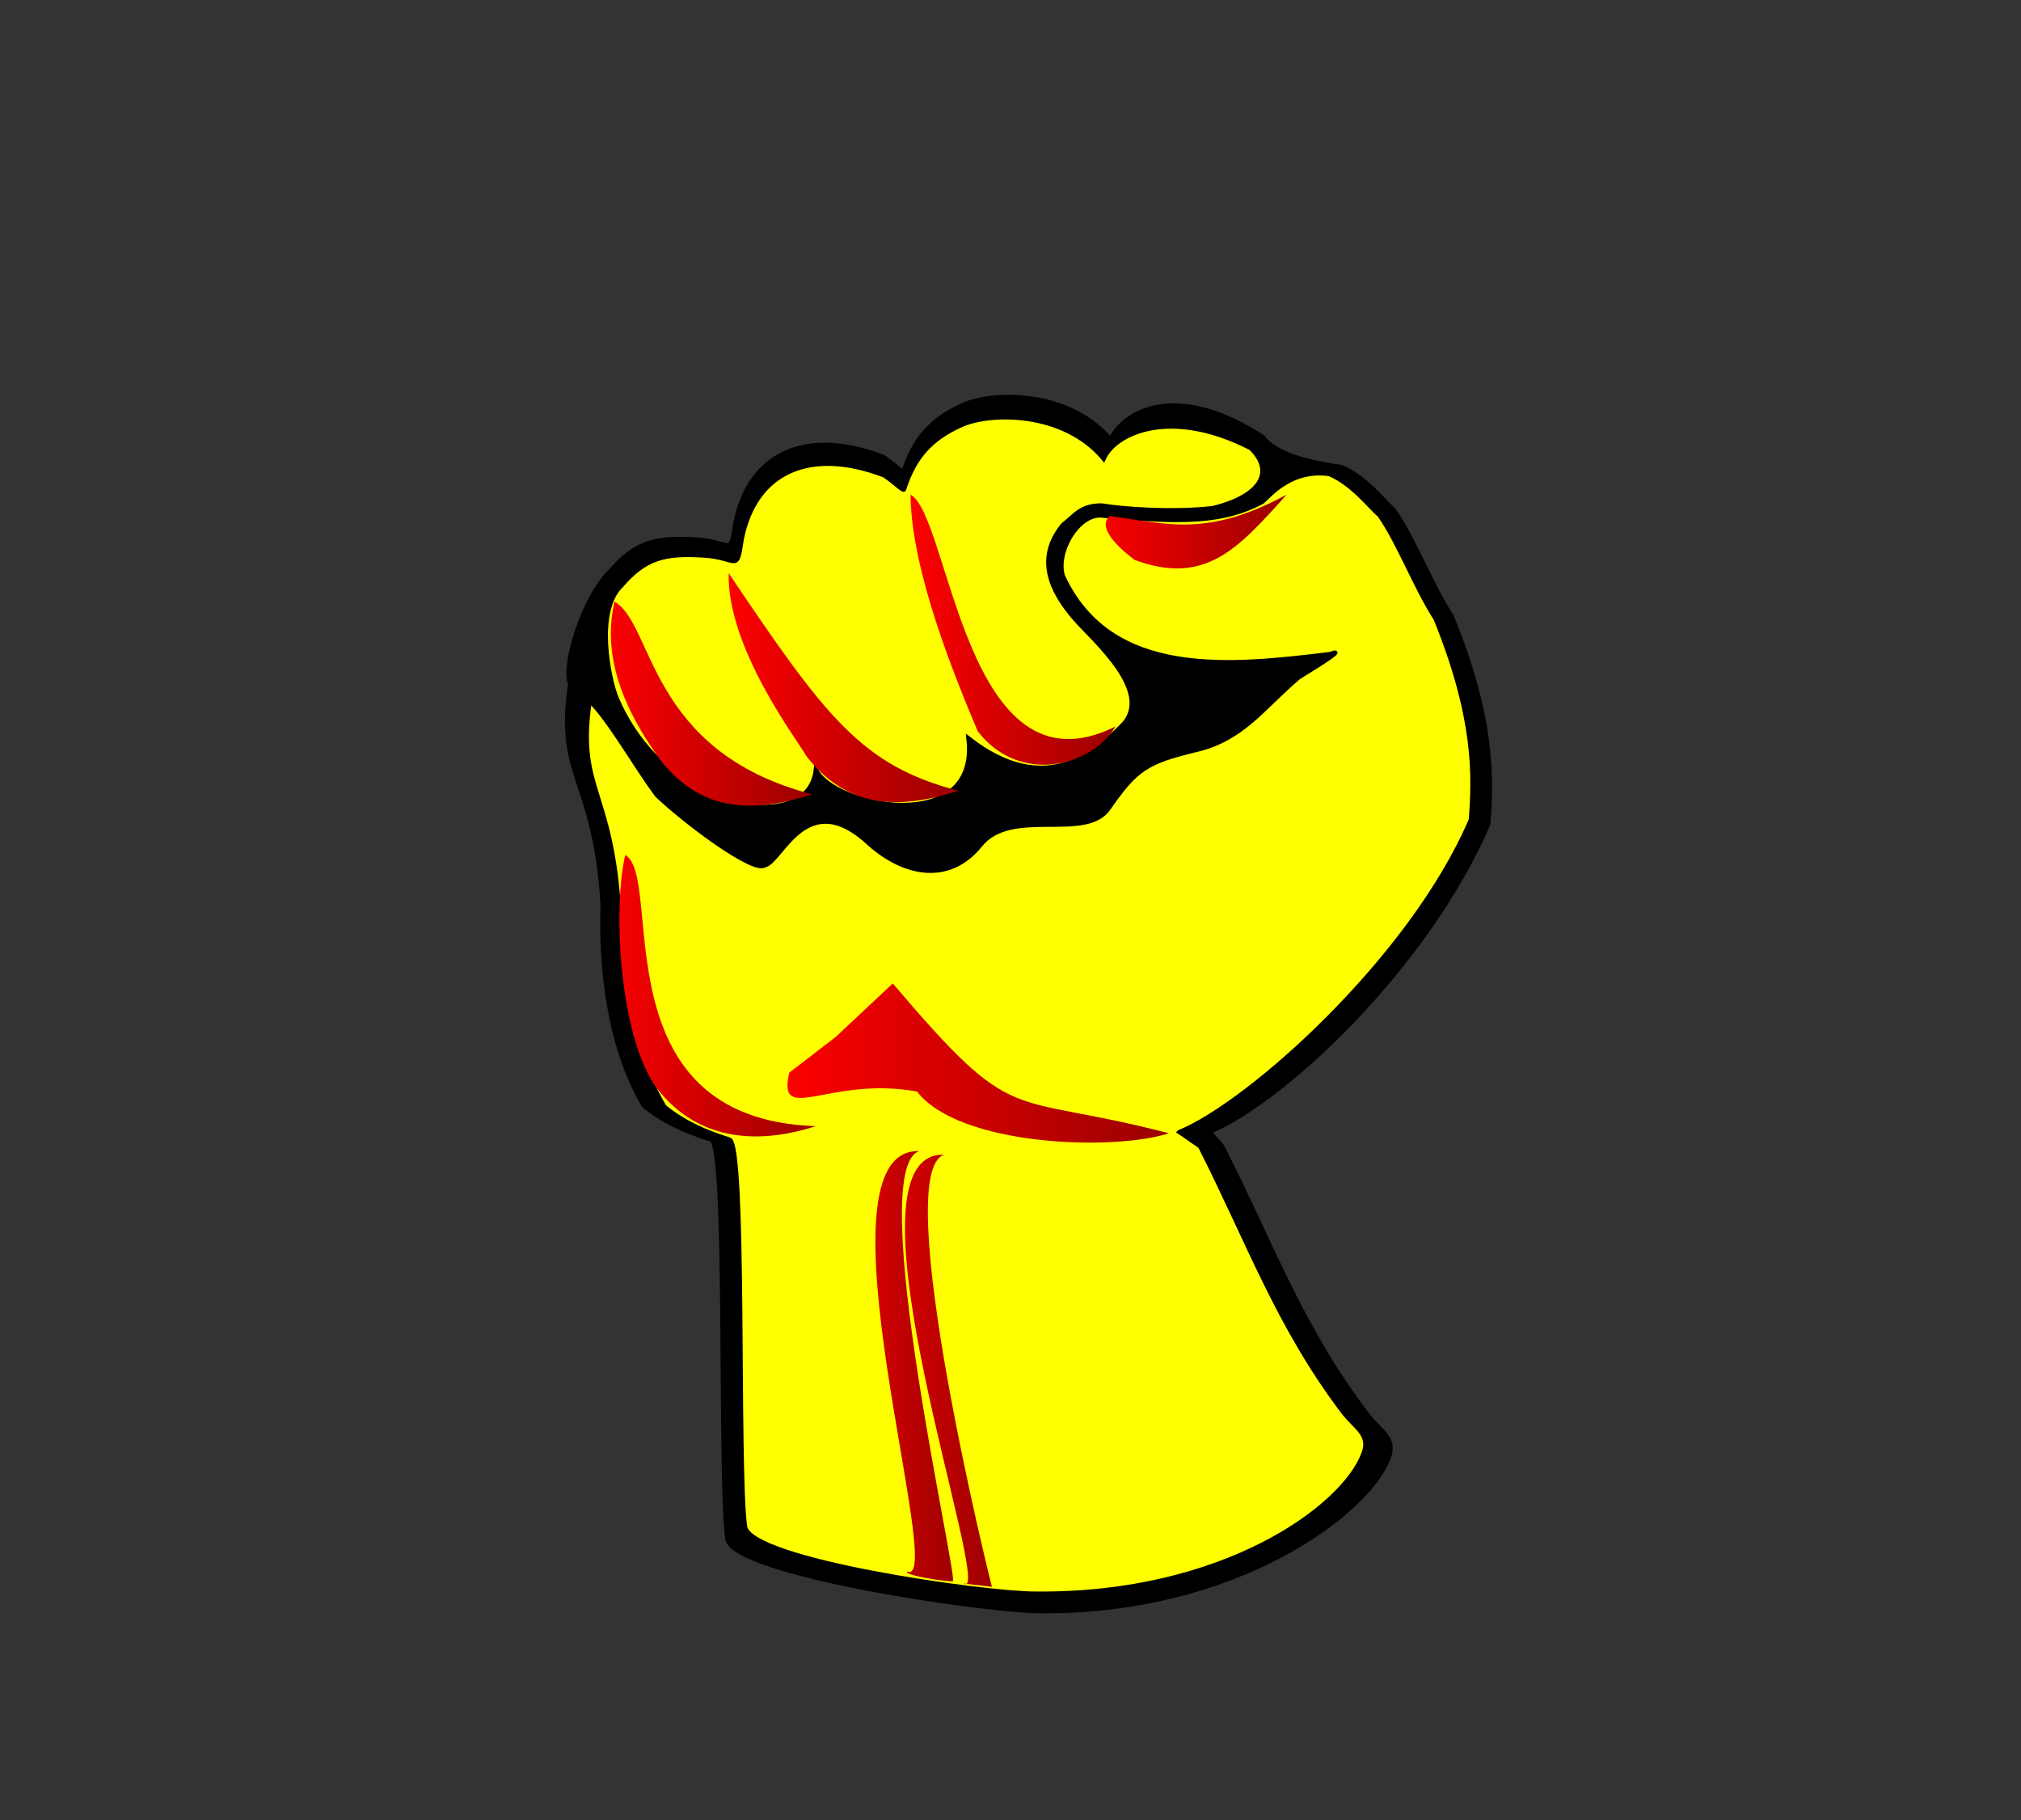 <?xml version="1.0"?><svg width="470.182" height="423.432" xmlns="http://www.w3.org/2000/svg" xmlns:xlink="http://www.w3.org/1999/xlink">
 <rect width="100%" height="100%" fill="#333333" stroke="none"/>
 <title>Fist</title>
 <defs>
  <linearGradient id="linearGradient611">
   <stop stop-color="#ff0000" id="stop612" offset="0"/>
   <stop stop-color="#9a0000" id="stop613" offset="1"/>
  </linearGradient>
  <linearGradient y2="0" x2="1" y1="0" x1="0" id="linearGradient614" xlink:href="#linearGradient611"/>
  <linearGradient y2="0" x2="1" y1="0" x1="0" id="linearGradient2180" xlink:href="#linearGradient611"/>
  <linearGradient y2="0" x2="1" y1="0" x1="0" id="linearGradient2182" xlink:href="#linearGradient611"/>
  <linearGradient y2="0" x2="1" y1="0" x1="0" id="linearGradient2184" xlink:href="#linearGradient611"/>
  <linearGradient y2="0" x2="1" y1="0" x1="0" id="linearGradient2186" xlink:href="#linearGradient611"/>
  <linearGradient y2="0" x2="1" y1="0" x1="0" id="linearGradient2188" xlink:href="#linearGradient611"/>
  <linearGradient y2="-0" x2="1" y1="-0" x1="0" id="linearGradient2190" xlink:href="#linearGradient611"/>
  <linearGradient y2="0" x2="1" y1="0" x1="-0" id="linearGradient2192" xlink:href="#linearGradient611"/>
 </defs>
 <g>
  <title>Layer 1</title>
  <path fill-rule="evenodd" stroke="#000000" stroke-width="1.034" id="path630" d="m132.689,159.086c-3.363,21.995 5.706,21.608 7.519,51.15c-0.453,14.642 1.371,33.089 9.596,46.957c4.727,3.806 9.843,6.063 15.671,7.869c3.885,1.226 1.813,78.498 3.756,92.882c1.166,8.192 60.46,16.864 72.828,16.799c45.136,0.452 76.299,-22.727 81.026,-35.757c1.684,-4.58 -2.137,-6.128 -5.051,-9.998c-15.606,-20.576 -21.991,-39.288 -33.712,-62.315l-2.964,-3.419c16.707,-6.773 50.492,-38.104 64.868,-71.58c0.777,-10.256 1.36,-24.124 -8.483,-48.247c-4.922,-7.611 -8.807,-18.125 -13.599,-24.962c-1.813,-1.29 -6.217,-7.353 -12.045,-9.804c-10.232,-1.419 -16.038,-3.792 -18.304,-6.982c-20.399,-13.253 -32.568,-5.712 -35.418,0.609c-9.584,-11.417 -27.133,-11.223 -34.192,-8.127c-7.447,3.29 -11.462,7.805 -13.923,15.48c-0.194,0.516 -2.137,-1.613 -4.792,-3.354c-17.743,-6.773 -31.019,-1.032 -34.321,15.222c-1.295,8.45 -0.842,4.451 -9.39,3.999c-9.001,-0.516 -13.793,0.452 -19.686,7.289l0,0c-6.411,6.192 -11.198,22.03 -9.385,26.288l0,0l0,0l0,0z"/>
  <path fill="#ffff00" fill-rule="evenodd" stroke="#000000" id="path633" d="m144.509,136.263c-6.188,6 -2.812,22 -1.062,26.125c4.312,10.188 12.312,18.562 22.688,23c8.062,3.438 22.438,4.312 23.688,-6.375c3.875,8.625 38.188,15.75 35.5,-7.25c18.188,14.25 30,2.688 35.687,-2.938c7.812,-7.688 -6.562,-19.875 -10.937,-24.875c-5.625,-6.5 -9.125,-14.062 -2.812,-21.812c3,-2.375 4.188,-4.562 9.062,-4.562c4.688,0.812 16.25,1.688 25.812,0.625c11.188,-2.75 14.5,-8.438 8.875,-13.938c-18.5,-9.562 -31.5,-3.688 -34.25,2.438c-9.25,-11.062 -26.187,-10.875 -33,-7.875c-7.188,3.188 -11.062,7.562 -13.438,15c-0.188,0.5 -2.062,-1.562 -4.625,-3.25c-17.125,-6.562 -29.938,-1 -33.125,14.75c-1.25,8.188 -0.812,4.312 -9.062,3.875c-8.688,-0.5 -13.312,0.438 -19,7.062zm129.875,127.062c16.125,-6.562 53.938,-40.187 67.812,-72.625c0.75,-9.938 1.312,-23.375 -8.188,-46.75c-4.75,-7.375 -8.5,-17.562 -13.125,-24.188c-1.75,-1.25 -6,-7.125 -11.625,-9.5c-9.875,-1.375 -14.875,6.438 -15.875,6.625c-8.688,4.5 -17.688,4.875 -37.437,3c-5.375,0 -10.312,8.562 -8.688,14.062c11.125,24.125 39.062,21 62.25,18.188c4.875,-2 -7.125,5.25 -7.312,5.375c-8.438,7.125 -13,14.375 -23.938,16.938c-11.562,2.812 -13.938,4.375 -20.375,13.625c-5.375,7.688 -22.562,-0.5 -29.812,8.5c-7.562,9.375 -18.188,6.5 -25.75,-0.25c-14.688,-13.812 -20.438,4.125 -24.375,4.938c-2.625,1.938 -18.75,-10.188 -25.125,-16.312c-4.938,-6.625 -11.188,-17.688 -15.625,-21.938c-3.062,20.688 5.062,20.312 6.812,48.938c-0.438,14.188 2.625,32.062 10.562,45.5c4.562,3.688 9.5,5.875 15.125,7.625c3.75,1.188 1.75,76.062 3.625,90c1.125,7.938 55.75,15.688 67.688,15.625c43.562,0.438 71.687,-20.062 76.25,-32.688c1.625,-4.438 -2.062,-5.938 -4.875,-9.688c-15.062,-19.938 -21.875,-39.375 -33.188,-61.688l-4.812,-3.312z"/>
  <path fill="url(#linearGradient2180)" fill-rule="evenodd" stroke-width="0" stroke-dashoffset="0" stroke-opacity="0" id="path615" d="m169.523,133.315c-0.412,17.435 16.008,38.852 18.096,42.581c9.853,12.734 22.505,12.206 35.367,8.045c-22.524,-5.818 -30.989,-17.224 -53.463,-50.625l0,-0l0,0l0,0z"/>
  <path fill="url(#linearGradient2182)" fill-rule="evenodd" stroke-width="0" stroke-dashoffset="0" stroke-opacity="0" id="path616" d="m142.965,139.955c-2.902,12.456 1.899,24.742 10.626,36.771c9.853,12.734 22.505,12.206 35.367,8.045c-38.292,-9.967 -36.799,-39.632 -45.994,-44.816l0,0z"/>
  <path fill="url(#linearGradient2184)" fill-rule="evenodd" stroke-width="0" stroke-dashoffset="0" stroke-opacity="0" id="path617" d="m211.85,115.886c0.418,17.435 10.199,41.341 15.606,54.2c9.853,12.734 26.655,8.056 32.047,-1.084c-34.973,17.421 -38.459,-48.762 -47.654,-53.945l0,0.83l0,0z"/>
  <path fill="url(#linearGradient2186)" fill-rule="evenodd" stroke-width="0" stroke-dashoffset="0" stroke-opacity="0" id="path618" d="m183.632,249.507c-2.901,12.456 9.368,0.674 29.715,4.403c9.853,12.734 45.744,13.866 58.606,9.705c-38.293,-9.967 -35.139,-0.625 -64.252,-34.857l-13.279,12.449l-10.789,8.299l0,0z"/>
  <path fill="url(#linearGradient2188)" fill-rule="evenodd" stroke-width="0" stroke-dashoffset="0" stroke-opacity="0" id="path619" d="m263.973,130.249c16.492,6.094 24.165,-2.733 35.367,-15.194c-18.374,9.951 -27.67,6.844 -41.014,4.981c0,0 -4.74,2.334 5.647,10.213l0,0z"/>
  <path fill="url(#linearGradient2190)" fill-rule="evenodd" stroke-width="0" stroke-dashoffset="0" stroke-opacity="0" id="path620" d="m145.455,198.88c-2.902,12.456 -1.421,42.171 7.307,54.2c9.853,12.734 24.165,13.036 37.027,8.875c-50.742,-1.668 -35.139,-57.891 -44.334,-63.074l0,0l0,0z"/>
  <path fill="url(#linearGradient2192)" fill-rule="evenodd" stroke-width="0" stroke-dashoffset="0" stroke-opacity="0" id="path621" d="m211.02,365.826c2.069,1.256 11.858,2.343 10.626,1.922c1.553,0.285 -20.652,-95.823 -7.79,-99.984c-25.844,-0.838 6.768,102.014 -2.837,97.788l0,0l0,0l0,0.274l0,0l0,0z"/>
  <path fill="url(#linearGradient614)" fill-rule="evenodd" stroke-width="0" stroke-dashoffset="0" stroke-opacity="0" id="path622" d="m230.776,369.117c-0.089,0.011 -23.971,-96.362 -11.109,-100.523c-25.844,-0.838 12.193,104.649 4.504,99.739c0,0 6.605,0.794 6.605,0.784l0,0l0,0l0,0z"/>
 </g>
</svg>